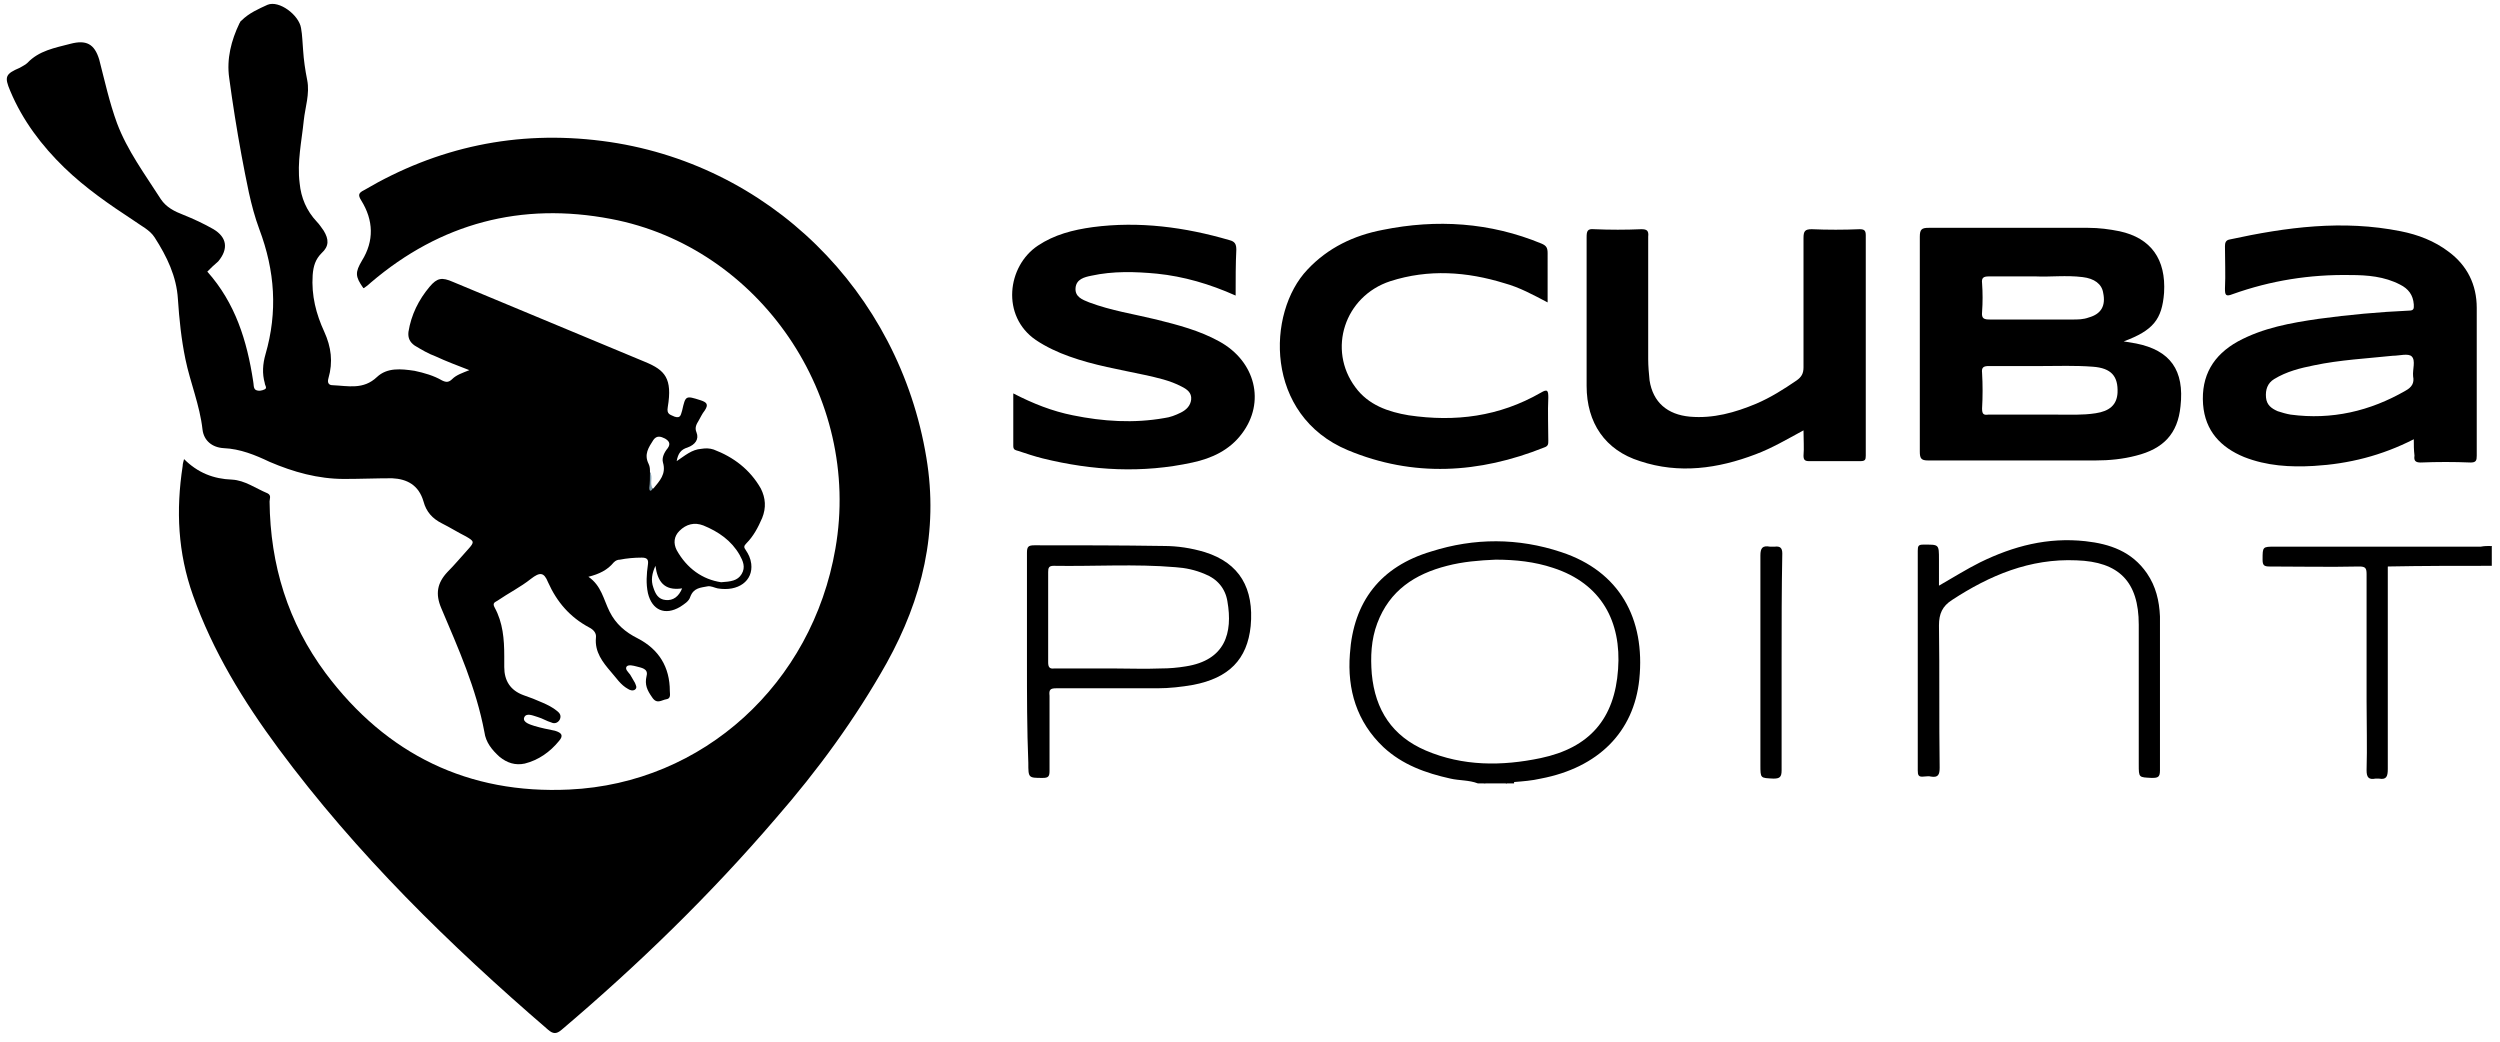 <?xml version="1.0" encoding="utf-8"?>
<!-- Generator: Adobe Illustrator 27.7.0, SVG Export Plug-In . SVG Version: 6.00 Build 0)  -->
<svg version="1.1" id="Layer_1" xmlns="http://www.w3.org/2000/svg" xmlns:xlink="http://www.w3.org/1999/xlink" x="0px" y="0px"
	 viewBox="0 0 365.4 152.3" style="enable-background:new 0 0 365.4 152.3;" xml:space="preserve">
<style type="text/css">
	.st0{fill:#86A1B1;}
</style>
<g>
	<path d="M216,114.5c-1.3-0.5-2.7-0.4-4-0.7c-3.6-0.8-7-2-9.8-4.6c-3.9-3.7-5.3-8.4-4.9-13.6c0.5-7.7,4.5-12.8,11.9-15
		c6.3-2,12.7-2,19,0.1c8.5,2.8,12.3,9.7,11.4,18.6c-0.8,7.7-6,12.9-14.4,14.5c-1.3,0.3-2.6,0.4-3.9,0.5c-0.4,0.2-0.8,0.1-1.2,0.1
		c-1.1,0.1-2.2-0.1-3.3,0.1C216.5,114.5,216.3,114.5,216,114.5z M211.5,82.7c-4.7,1.2-8.4,3.6-10.2,8.4c-0.9,2.4-1,4.9-0.8,7.4
		c0.5,5.3,3,9.1,7.9,11.2c5.4,2.3,11.1,2.3,16.8,1.1c7.1-1.5,10.8-5.7,11.3-13c0.5-6.9-2.4-12.5-9.5-14.8c-2.7-0.9-5.5-1.2-8.4-1.2
		C216.2,81.9,213.8,82.1,211.5,82.7z"/>
	<path d="M364,79.8c0.1,0,0.2,0,0.2,0c0,1,0,1.9,0,2.9c-5.1,0-10.2,0-15.3,0.1c0.1-0.8,0.8-0.7,1.2-0.7c2.1-0.1,4.1,0,6.2,0
		c1.9,0,3.7,0,5.6,0c1,0,1.7-0.1,1.7-1.4C363.6,80.4,363.8,80.1,364,79.8z"/>
	<path d="M216.8,114.5c1.1-0.5,2.2-0.1,3.4-0.2c0.1,0.1,0.1,0.1,0.1,0.1c0,0-0.1,0.1-0.1,0.1C219,114.5,217.9,114.5,216.8,114.5z"/>
	<path d="M220.1,114.5c0-0.1,0-0.1,0-0.2c0.4,0,0.8,0,1.2,0c0,0.1,0,0.1,0,0.2C220.9,114.5,220.5,114.5,220.1,114.5z"/>
	<path d="M26.9,67.1c2,2,4.3,2.9,7,3c1.9,0.1,3.5,1.3,5.2,2c0.6,0.3,0.3,0.8,0.3,1.2c0.1,9.3,2.7,17.7,8.2,25.1
		c8.9,11.9,20.9,17.7,35.6,17c19.6-0.9,35.5-15.5,38.9-35.2C126,58,111,36.1,89.3,32c-13.1-2.5-24.9,0.6-35.1,9.3
		c-0.3,0.3-0.7,0.6-1,0.8c0,0-0.1,0-0.1,0c-1.2-1.7-1.2-2.3-0.2-4c1.8-2.9,1.7-5.9-0.1-8.8c-0.5-0.8-0.4-1.1,0.4-1.5
		C63.9,21.5,75.5,19,88,20.6c24.3,3.1,43.4,22,47.4,46.3c1.8,10.8-0.6,20.6-5.8,30c-4.6,8.2-10.1,15.7-16.2,22.7
		c-9.6,11.2-20.1,21.4-31.3,30.9c-0.8,0.7-1.3,0.6-2,0c-14.4-12.4-28-25.7-39.4-41.1c-5.1-6.9-9.6-14.2-12.5-22.4
		c-2.2-6.2-2.5-12.4-1.5-18.9C26.7,67.8,26.8,67.5,26.9,67.1z"/>
	<path d="M263.6,62.9c-2.4,1.3-4.6,2.6-7,3.5c-5.5,2.1-11.2,2.9-16.9,1c-5.1-1.6-7.8-5.6-7.8-11c0-7.2,0-14.5,0-21.7
		c0-0.9,0.1-1.3,1.1-1.2c2.3,0.1,4.6,0.1,6.9,0c0.8,0,1.1,0.2,1,1.1c0,6,0,12,0,17.9c0,1,0.1,2.1,0.2,3.1c0.5,3.2,2.6,5,5.9,5.3
		c3.4,0.3,6.6-0.6,9.7-1.9c2.1-0.9,4-2.1,5.9-3.4c0.7-0.5,1-1,1-1.9c0-6.3,0-12.6,0-18.9c0-1,0.2-1.3,1.2-1.3c2.3,0.1,4.7,0.1,7,0
		c0.7,0,0.9,0.2,0.9,0.9c0,10.7,0,21.5,0,32.2c0,0.6-0.1,0.8-0.8,0.8c-2.5,0-5,0-7.5,0c-0.6,0-0.8-0.2-0.8-0.8
		C263.7,65.5,263.6,64.3,263.6,62.9z"/>
	<path d="M180.6,43.2c-3.8-1.7-7.6-2.8-11.5-3.2c-3.2-0.3-6.4-0.4-9.6,0.3c-1,0.2-2.2,0.5-2.3,1.8c-0.1,1.3,1,1.7,2,2.1
		c3.2,1.2,6.5,1.7,9.8,2.5c3.2,0.8,6.3,1.6,9.2,3.2c5.3,2.9,6.8,8.9,3.3,13.5c-1.8,2.4-4.4,3.6-7.2,4.2c-7.3,1.6-14.6,1.2-21.9-0.6
		c-1.2-0.3-2.4-0.7-3.6-1.1c-0.3-0.1-0.7-0.1-0.7-0.7c0-2.5,0-5.1,0-7.7c2.9,1.5,5.7,2.6,8.7,3.2c4.4,0.9,8.9,1.2,13.4,0.4
		c0.8-0.1,1.6-0.4,2.4-0.8c0.8-0.4,1.4-1,1.5-1.9c0.1-1-0.6-1.5-1.4-1.9c-1.7-0.9-3.6-1.3-5.4-1.7c-3.7-0.8-7.4-1.4-11-2.7
		c-1.7-0.6-3.4-1.4-4.9-2.4c-5.1-3.5-4.2-10.8,0.3-13.8c2.4-1.6,5.1-2.3,8-2.7c6.8-0.9,13.5,0,20,1.9c0.8,0.2,1,0.6,1,1.4
		C180.6,38.5,180.6,40.8,180.6,43.2z"/>
	<path d="M226.2,44.2c-2.1-1.1-4.1-2.2-6.3-2.8c-5.5-1.7-11.1-2.1-16.7-0.3c-6.7,2.2-9.2,10-5.1,15.5c1.9,2.6,4.8,3.6,7.8,4.1
		c6.8,1,13.2,0.2,19.3-3.3c1-0.6,1.1-0.3,1.1,0.7c-0.1,2.1,0,4.2,0,6.3c0,0.5,0,0.8-0.6,1c-9.5,3.8-19.1,4.4-28.7,0.4
		c-12.2-5.1-11.9-20.1-5.9-26.4c3-3.2,6.8-5,11-5.8c7.9-1.6,15.7-1.1,23.2,2c0.7,0.3,0.9,0.6,0.9,1.4
		C226.2,39.3,226.2,41.7,226.2,44.2z"/>
	<path d="M150.1,96.7c0-5.3,0-10.6,0-15.9c0-0.9,0.2-1.1,1.1-1.1c6.3,0,12.6,0,18.9,0.1c2,0,4,0.3,6,0.9c5.1,1.6,7.2,5.3,6.7,10.8
		c-0.5,4.9-3.2,7.6-8.4,8.6c-1.7,0.3-3.5,0.5-5.2,0.5c-4.9,0-9.9,0-14.8,0c-0.9,0-1.1,0.2-1,1.1c0,3.7,0,7.3,0,11c0,0.8-0.2,1-1,1
		c-2.1,0-2.1,0-2.1-2.2C150.1,106.6,150.1,101.6,150.1,96.7z M169.7,97.7c1.2,0,2.4-0.1,3.6-0.3c5.8-0.9,6.9-4.9,6.1-9.5
		c-0.3-1.9-1.5-3.3-3.3-4c-1.4-0.6-2.8-0.9-4.3-1c-5.9-0.5-11.9-0.1-17.8-0.2c-0.7,0-0.8,0.3-0.8,0.9c0,4.4,0,8.8,0,13.2
		c0,0.7,0.2,1,0.9,0.9c2.8,0,5.6,0,8.4,0C164.9,97.7,167.3,97.8,169.7,97.7z"/>
	<path d="M283.4,85.6c2.1-1.2,4-2.4,6-3.4c4.9-2.4,9.9-3.7,15.4-3.1c3.6,0.4,6.8,1.5,9,4.7c1.3,1.9,1.8,4,1.9,6.3c0,7.5,0,15,0,22.5
		c0,1-0.3,1.1-1.2,1.1c-1.9-0.1-1.9,0-1.9-2c0-6.8,0-13.6,0-20.4c0-6.3-2.9-9.2-9.1-9.4c-6.8-0.3-12.7,2.2-18.2,5.8
		c-1.4,0.9-1.9,2-1.9,3.7c0.1,6.9,0,13.9,0.1,20.8c0,1-0.2,1.5-1.3,1.3c-0.3-0.1-0.6,0-1,0c-0.8,0.1-0.9-0.2-0.9-0.9
		c0-10.7,0-21.4,0-32.1c0-0.7,0.1-0.9,0.8-0.9c2.3,0,2.3-0.1,2.3,2.2C283.4,83.1,283.4,84.3,283.4,85.6z"/>
	<path d="M364,79.8c0,2.7,0,2.7-2.6,2.7c-3.7,0-7.5,0-11.2,0c-0.4,0-0.9-0.2-1.2,0.3c0,9.8,0,19.7,0,29.6c0,1.1-0.2,1.6-1.3,1.4
		c-0.2,0-0.3,0-0.5,0c-1,0.2-1.3-0.2-1.3-1.2c0.1-3.4,0-6.8,0-10.2c0-6.2,0-12.4,0-18.5c0-0.9-0.2-1.1-1.1-1.1
		c-4.4,0.1-8.8,0-13.1,0c-0.8,0-1-0.2-1-1c0-1.9,0-1.9,1.8-1.9c10,0,20.1,0,30.1,0C363.1,79.8,363.6,79.8,364,79.8z"/>
	<path d="M260.4,96.7c0,5.3,0,10.6,0,15.9c0,1-0.3,1.2-1.2,1.2c-1.9-0.1-1.9,0-1.9-2c0-10.2,0-20.4,0-30.6c0-1.1,0.3-1.5,1.4-1.3
		c0.2,0,0.5,0,0.7,0c0.8-0.1,1.1,0.2,1.1,1C260.4,86.1,260.4,91.4,260.4,96.7z"/>
	<path d="M30.3,39.7c4.1,4.6,5.8,10.1,6.7,16c0.1,0.4,0,1.1,0.4,1.3c0.4,0.2,0.9,0.1,1.3-0.1c0.4-0.2,0-0.6,0-0.9
		c-0.4-1.4-0.3-2.8,0.1-4.2c1.8-6.2,1.4-12.2-0.9-18.3c-1.3-3.5-1.9-7.2-2.6-10.8c-0.7-3.8-1.3-7.6-1.8-11.3c-0.4-2.8,0.3-5.5,1.5-8
		c0.1-0.1,0.1-0.3,0.3-0.4c1.1-1.1,2.5-1.7,3.8-2.3c1.7-0.7,4.6,1.5,4.9,3.4c0.2,1.1,0.2,2.1,0.3,3.2c0.1,1.5,0.3,2.9,0.6,4.4
		c0.4,2-0.3,4-0.5,5.9c-0.3,3-1,6.1-0.6,9.2c0.2,2.1,1,4,2.5,5.6c0.4,0.4,0.7,0.9,1,1.3c0.8,1.3,0.8,2.3-0.3,3.3
		c-0.9,0.9-1.2,1.9-1.3,3.2c-0.2,3,0.5,5.7,1.7,8.3c1,2.2,1.3,4.4,0.6,6.8c-0.2,0.7,0.1,1,0.6,1c2.3,0.1,4.5,0.7,6.5-1.2
		c1.5-1.4,3.5-1.2,5.5-0.9c1.4,0.3,2.8,0.7,4,1.4c0.6,0.3,1,0.3,1.5-0.2c0.6-0.6,1.5-0.9,2.5-1.3c-1.8-0.7-3.4-1.3-4.9-2
		c-1.1-0.4-2.1-1-3.1-1.6c-0.7-0.5-1-1.1-0.9-2c0.4-2.5,1.5-4.7,3.1-6.6c1.1-1.3,1.8-1.4,3.4-0.7c9.4,3.9,18.7,7.8,28.1,11.7
		c2.9,1.2,4,2.4,3.3,6.6c-0.2,1.1,0.4,1.1,1,1.4c0.9,0.3,0.9-0.3,1.1-0.9c0.5-2.2,0.5-2.2,2.7-1.5c0.9,0.3,1.2,0.6,0.6,1.5
		c-0.4,0.5-0.6,1-0.9,1.5c-0.3,0.5-0.6,1-0.3,1.7c0.4,1-0.2,1.8-1.3,2.2c-1,0.3-1.4,0.9-1.6,2c1.2-0.8,2.2-1.7,3.6-1.8
		c0.6-0.1,1.2-0.1,1.8,0.1c2.9,1.1,5.3,2.9,6.9,5.7c0.7,1.4,0.8,2.8,0.2,4.3c-0.6,1.4-1.3,2.7-2.3,3.7c-0.4,0.4-0.4,0.6-0.1,1
		c0.4,0.6,0.7,1.2,0.8,2c0.3,2.5-1.9,4.1-4.9,3.6c-0.5-0.1-1-0.4-1.5-0.3c-1,0.2-2,0.2-2.5,1.5c-0.2,0.7-0.9,1.1-1.5,1.5
		c-2.2,1.3-4.1,0.5-4.7-2c-0.3-1.4-0.2-2.8,0-4.2c0.1-0.7-0.1-1-0.9-1c-1.1,0-2.2,0.1-3.2,0.3c-0.3,0-0.6,0.1-0.9,0.4
		c-0.9,1.1-2.1,1.7-3.7,2.1c1.9,1.3,2.2,3.3,3.1,5.1c0.9,1.8,2.3,3,4.1,3.9c3.1,1.6,4.7,4.2,4.7,7.7c0,0.4,0.2,1.1-0.5,1.2
		c-0.7,0.1-1.4,0.8-2.1-0.3c-0.7-1-1.1-1.8-0.8-3.1c0.3-1.1-0.8-1.2-1.5-1.4c-0.4-0.1-1.1-0.3-1.4,0c-0.3,0.4,0.2,0.8,0.5,1.2
		c0.2,0.4,0.5,0.8,0.7,1.2c0.1,0.3,0.4,0.7,0,1c-0.3,0.2-0.7,0.1-1-0.1c-1.1-0.6-1.7-1.6-2.5-2.5c-1.2-1.4-2.4-2.9-2.2-5
		c0.1-0.7-0.4-1.2-1-1.5c-2.8-1.5-4.7-3.7-6-6.6c-0.6-1.5-1.2-1.5-2.5-0.5c-1.5,1.2-3.3,2.1-4.9,3.2c-0.3,0.2-0.8,0.3-0.4,1
		c1.2,2.2,1.4,4.6,1.4,7.1c0,0.5,0,1,0,1.6c0,2,0.9,3.4,2.8,4.1c0.9,0.3,1.9,0.7,2.8,1.1c0.7,0.3,1.5,0.7,2.1,1.2
		c0.4,0.3,0.7,0.7,0.4,1.3c-0.3,0.5-0.8,0.6-1.2,0.4c-0.7-0.2-1.3-0.6-2-0.8c-0.7-0.2-1.7-0.7-2,0.1c-0.2,0.7,0.9,1,1.5,1.2
		c1,0.3,2,0.5,3,0.7c1,0.3,1.3,0.7,0.6,1.5c-1.3,1.6-3,2.8-5,3.3c-1.4,0.3-2.6-0.1-3.7-1c-1.1-1-2-2.1-2.2-3.6
		c-1.2-6.4-3.8-12.2-6.3-18.1c-0.9-2.1-0.6-3.7,0.9-5.3c1-1,2-2.2,3-3.3c1-1.1,0.9-1.2-0.3-1.9c-1.2-0.6-2.3-1.3-3.5-1.9
		c-1.4-0.7-2.3-1.7-2.7-3.2c-0.7-2.4-2.4-3.3-4.6-3.4c-2.3,0-4.7,0.1-7,0.1c-3.8,0-7.4-1-10.9-2.5c-2.1-1-4.3-1.9-6.7-2
		c-1.7-0.1-2.9-1.1-3.1-2.7c-0.4-3.6-1.8-6.9-2.5-10.3c-0.6-2.9-0.9-5.8-1.1-8.8c-0.2-3.3-1.6-6.2-3.4-9c-0.7-1.1-2-1.7-3.1-2.5
		c-3.5-2.3-7-4.7-10.1-7.7c-3.3-3.2-6.1-6.9-7.9-11.2c-0.9-2.1-0.7-2.5,1.4-3.4C3.2,9.7,3.7,9.5,4,9.2C5.7,7.4,8,7,10.3,6.4
		c2.3-0.6,3.5,0,4.2,2.3c0.8,3.1,1.5,6.3,2.6,9.3c1.5,4,4.1,7.5,6.4,11.1c0.8,1.2,2,1.8,3.3,2.3c1.5,0.6,3,1.3,4.4,2.1
		c2,1.2,2.2,2.9,0.7,4.7C31.3,38.7,30.8,39.2,30.3,39.7z M108.4,83.9c0.6-1,0.2-1.9-0.3-2.8c-1.2-2.1-3.1-3.4-5.3-4.3
		c-1.3-0.5-2.5-0.2-3.5,0.8c-0.8,0.8-0.9,1.8-0.4,2.8c1.5,2.7,3.8,4.3,6.5,4.7C106.8,85,107.8,84.9,108.4,83.9z M95.1,70.7
		c0,0.3-0.2,0.7,0.4,0.7c0.9-1.1,1.9-2.1,1.4-3.8c-0.2-0.7,0.2-1.5,0.7-2.1c0.5-0.7,0.1-1.1-0.4-1.4c-0.6-0.3-1.2-0.5-1.7,0.2
		c-0.7,1.1-1.4,2.1-0.7,3.5C95,68.2,95,68.6,95,69C95.2,69.6,95.1,70.2,95.1,70.7z M95.8,82.7c-0.5,1.1-0.7,2.1-0.3,3.2
		c0.3,0.9,0.7,1.7,1.8,1.8c1.1,0.1,1.9-0.5,2.4-1.7C97,86.4,96.1,84.9,95.8,82.7z"/>
	<path class="st0" d="M95,69c0.5,0.7-0.1,1.7,0.4,2.4c-0.2,0.4-0.5,0.5-0.5-0.1C95,70.6,95,69.8,95,69z"/>
	<path d="M310.4,49.9c0.6,0.1,1.2,0.2,1.8,0.3c5,1,7.1,3.9,6.5,9.2c-0.4,4-2.5,6.2-6.5,7.2c-1.9,0.5-3.9,0.7-5.9,0.7
		c-8.2,0-16.3,0-24.5,0c-1,0-1.2-0.3-1.2-1.3c0-10.5,0-20.9,0-31.4c0-1.1,0.3-1.3,1.3-1.3c7.8,0,15.5,0,23.3,0
		c1.6,0,3.1,0.2,4.6,0.5c4.6,1,6.8,4.1,6.5,9C316,46.7,314.7,48.3,310.4,49.9z M290.7,53.5c-0.8,0-1.1,0.2-1,1
		c0.1,1.7,0.1,3.5,0,5.2c0,0.8,0.2,1,0.9,0.9c3.3,0,6.6,0,9.9,0c1.9,0,3.9,0.1,5.8-0.2c2-0.3,3.1-1.2,3.2-3c0.1-2.4-0.9-3.6-3.6-3.8
		c-2.6-0.2-5.2-0.1-7.4-0.1C295.7,53.5,293.2,53.5,290.7,53.5z M290.7,40.4c-0.8,0-1.1,0.2-1,1c0.1,1.4,0.1,2.8,0,4.2
		c-0.1,1,0.3,1.1,1.2,1.1c4,0,8,0,12,0c0.8,0,1.6,0,2.4-0.3c1.8-0.5,2.5-1.7,2.1-3.6c-0.2-1.3-1.3-2.1-3-2.3c-2.4-0.3-4.8,0-6.8-0.1
		C295,40.4,292.9,40.4,290.7,40.4z"/>
	<path d="M352.8,64.2c-4.7,2.4-9.5,3.6-14.6,3.9c-3.5,0.2-6.9,0-10.2-1.3c-3.4-1.4-5.7-3.8-6-7.7c-0.3-4.2,1.5-7.2,5.1-9.2
		c3.7-2,7.7-2.7,11.8-3.3c4.4-0.6,8.8-1,13.2-1.2c0.8,0,0.7-0.4,0.7-0.9c-0.1-1.4-0.8-2.3-2-2.9c-2.3-1.2-4.8-1.4-7.3-1.4
		c-5.9-0.1-11.6,0.8-17.2,2.8c-1,0.4-1.1,0.1-1.1-0.8c0.1-2.1,0-4.1,0-6.2c0-0.5,0.1-0.9,0.7-1c8.3-1.8,16.5-2.9,25-1.2
		c2.5,0.5,4.9,1.4,7,3c2.7,2,4.1,4.8,4.1,8.2c0,7.2,0,14.4,0,21.6c0,0.7-0.1,1-0.9,1c-2.4-0.1-4.9-0.1-7.3,0c-0.8,0-1-0.3-0.9-1
		C352.8,65.7,352.8,65.1,352.8,64.2z M338.2,53.4c-2,0.4-4,0.9-5.8,2c-1,0.6-1.3,1.6-1.2,2.7c0.1,1.1,0.8,1.6,1.7,2
		c0.6,0.2,1.3,0.4,1.9,0.5c6,0.8,11.6-0.5,16.8-3.5c0.9-0.5,1.3-1.1,1.1-2.1c-0.1-1,0.4-2.3-0.2-2.9c-0.5-0.5-1.8-0.1-2.8-0.1
		C345.9,52.4,342,52.6,338.2,53.4z"/>
</g>
</svg>
